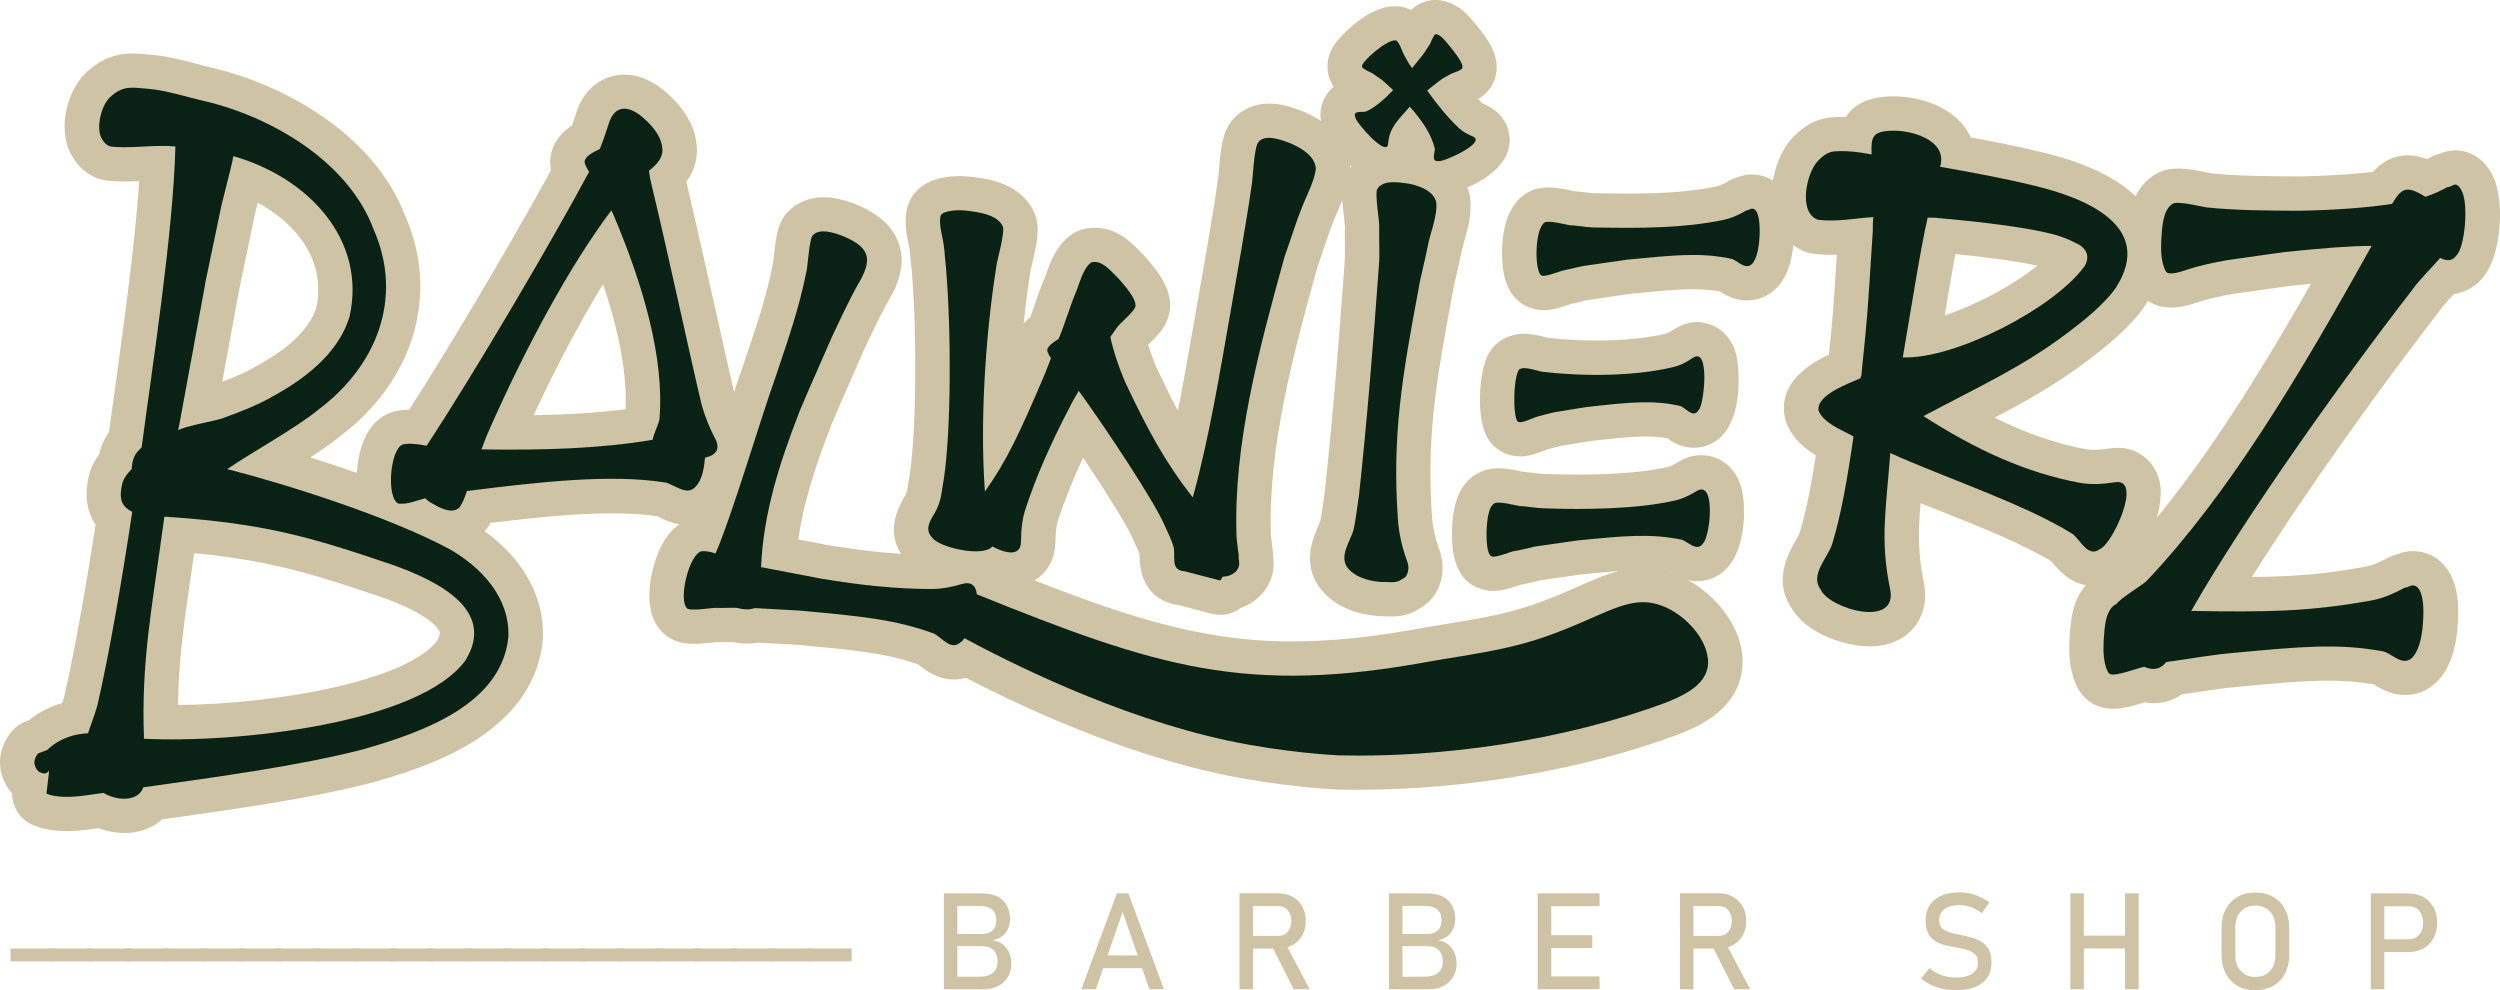 <svg width="154" height="61" viewBox="0 0 154 61" fill="none" xmlns="http://www.w3.org/2000/svg">
<path d="M7.648 51.308C7.11 51.308 6.561 51.204 6.052 51.015C5.932 51.03 5.827 51.045 5.768 51.055C5.753 51.055 5.728 51.06 5.713 51.065C5.134 51.149 4.6 51.194 4.121 51.194C3.308 51.194 2.624 51.075 2.041 50.827C1.252 50.494 0.748 49.72 0.748 48.881C0.559 48.673 0.399 48.435 0.279 48.167C-0.204 47.169 -0.055 46.028 0.689 45.095C0.923 44.802 1.227 44.579 1.577 44.445L1.791 44.361C2.27 43.968 2.834 43.651 3.478 43.418C3.597 43.378 3.712 43.338 3.827 43.308C3.887 43.13 3.937 42.976 3.956 42.907C4.54 40.366 5.254 36.46 5.887 32.316C5.418 31.641 5.144 30.654 5.493 29.22C5.508 29.15 5.528 29.081 5.553 29.016C5.678 28.664 5.862 28.321 6.102 27.994C6.217 27.488 6.416 27.031 6.71 26.639C6.82 25.805 6.95 24.902 7.08 23.954C7.638 19.93 8.307 15.086 8.576 11.156C8.232 11.171 7.923 11.181 7.648 11.181C7.229 11.181 6.885 11.161 6.596 11.126C6.067 11.062 5.059 10.764 4.391 9.533C3.527 7.995 4.086 5.414 5.533 4.268C6.301 3.613 7.165 3.295 8.172 3.295C8.472 3.295 8.741 3.32 9.001 3.345C9.1 3.355 9.205 3.365 9.315 3.374C10.213 3.434 11.231 3.702 12.129 3.94C12.458 4.025 12.772 4.109 13.037 4.168C17.347 5.171 23.03 8.168 24.986 13.354C27.071 18.153 25.49 23.453 20.95 26.872C20.431 27.299 19.797 27.736 19.119 28.177C22.526 29.254 26.158 30.614 28.588 31.914C31.816 33.711 33.572 36.415 33.442 39.358C33.442 39.398 33.442 39.443 33.432 39.482C32.819 45.388 25.884 47.363 22.925 48.206C22.905 48.206 22.89 48.216 22.87 48.221C19.093 49.194 14.474 49.844 9.993 50.474C9.395 51.01 8.576 51.318 7.648 51.318V51.308ZM11.789 35.234C11.33 38.415 11.001 40.718 10.966 43.428C17.367 43.363 25.125 41.864 26.931 39.462C27.036 39.279 27.131 39.056 27.081 38.916C27.041 38.812 26.622 37.874 23.394 36.748C18.969 35.249 16.404 34.5 11.959 34.078C11.904 34.475 11.849 34.857 11.794 35.229L11.789 35.234ZM13.69 23.518C14.758 23.111 15.347 22.818 15.661 22.629C15.686 22.614 15.706 22.605 15.731 22.59C17.791 21.478 19.054 20.262 19.483 18.972C20.101 16.069 18.28 13.791 15.876 12.486C15.771 12.908 15.666 13.329 15.636 13.498C15.636 13.528 15.626 13.558 15.621 13.592L14.723 17.895L13.69 23.518Z" fill="#CEC4A5"/>
<path d="M27.804 33.567C27.031 33.567 26.358 33.279 25.839 33.001C25.519 33.081 25.15 33.145 24.731 33.145C24.596 33.145 24.457 33.14 24.317 33.125C24.067 33.1 23.823 33.026 23.599 32.917C22.446 32.346 21.867 31.006 21.977 29.155C22.047 28.014 22.411 26.004 24.097 25.403C24.167 25.379 24.242 25.359 24.317 25.339C24.596 25.274 24.886 25.24 25.21 25.235C27.949 20.967 31.751 14.491 33.951 10.481C33.946 10.451 33.936 10.421 33.931 10.392C33.886 10.173 33.881 9.95 33.906 9.727C34.031 8.704 34.669 8.094 35.243 7.722C35.323 7.488 35.403 7.255 35.468 7.032C36.002 5.24 37.364 4.595 38.461 4.595C39.359 4.595 40.242 4.977 41.086 5.732C42.243 6.754 42.867 7.885 42.926 9.091C42.961 9.667 42.847 10.421 42.278 11.2C42.747 13.156 43.46 16.347 44.099 19.185C44.593 21.394 45.057 23.478 45.281 24.406C45.431 24.937 45.656 25.493 45.945 26.053C46.549 27.289 46.269 28.227 46.05 28.679C45.915 28.957 45.7 29.279 45.356 29.567C45.182 30.291 44.887 30.877 44.478 31.344C43.929 31.984 43.176 32.341 42.348 32.341C41.589 32.341 40.986 32.048 40.592 31.855C40.552 31.835 40.517 31.815 40.477 31.8C39.664 31.681 38.751 31.622 37.683 31.622C35.423 31.622 32.798 31.895 30.219 32.212C30.174 32.291 30.124 32.366 30.079 32.44C29.985 32.584 29.87 32.718 29.74 32.837C29.206 33.324 28.538 33.582 27.799 33.582L27.804 33.567ZM37.149 17.508C35.737 19.811 34.28 22.555 32.873 25.577C35.034 25.542 36.885 25.423 38.536 25.205C38.626 23.101 38.162 20.52 37.149 17.503V17.508Z" fill="#CEC4A5"/>
<path d="M75.155 37.87C74.976 37.87 74.796 37.845 74.617 37.8L72.576 37.269C71.863 37.175 70.186 36.684 70.201 34.197C70.201 34.178 70.201 34.153 70.201 34.133C70.151 34.009 70.042 33.741 69.802 33.24C69.787 33.21 69.777 33.185 69.767 33.155C69.448 32.406 68.106 30.262 66.719 28.188C66.085 29.552 65.571 30.838 65.187 32.024C65.117 32.227 65.022 32.624 65.013 33.403C64.993 34.996 63.84 36.143 62.283 36.143C61.894 36.143 61.51 36.068 61.161 35.964C60.837 36.039 60.487 36.078 60.103 36.078C59.225 36.078 56.825 35.776 55.768 34.446C54.835 33.379 54.825 32.063 55.748 30.545C55.857 30.351 55.872 30.302 55.962 29.696C55.992 29.503 56.022 29.285 56.067 29.031C56.446 26.327 56.491 20.664 56.162 16.62C56.112 16.223 56.092 15.98 56.077 15.771C56.057 15.508 56.047 15.389 55.937 14.888C55.758 14.054 55.743 13.404 55.877 12.829C55.887 12.794 55.892 12.764 55.902 12.729C56.102 12.034 56.606 11.479 57.314 11.171C57.354 11.151 57.394 11.136 57.439 11.121C57.938 10.943 58.492 10.848 59.085 10.848C59.43 10.848 59.789 10.878 60.178 10.938C60.897 11.032 62.907 11.305 63.71 13.091C64.09 13.945 63.91 14.878 63.566 16.307C63.536 16.436 63.511 16.541 63.496 16.605C63.321 17.682 63.176 18.799 63.057 19.925C63.176 19.791 63.316 19.662 63.466 19.538C63.561 19.29 63.656 19.007 63.75 18.729C63.925 18.223 64.109 17.697 64.299 17.25C64.304 17.235 64.314 17.22 64.319 17.206C64.364 17.106 64.404 16.987 64.449 16.863C64.688 16.178 65.052 15.136 65.975 14.466C66.18 14.317 66.404 14.208 66.649 14.139C66.908 14.064 67.173 14.03 67.442 14.03C68.804 14.03 69.692 14.938 70.221 15.483C70.221 15.483 70.446 15.707 70.471 15.737C71.508 16.883 72.406 18.134 71.967 19.533C71.753 20.243 71.239 20.744 70.735 21.23C70.735 21.23 70.73 21.235 70.725 21.24C70.87 21.697 71.049 22.193 71.239 22.64C71.708 23.632 72.132 24.5 72.556 25.294C72.905 23.553 73.215 21.776 73.504 20.119L73.734 18.813C73.973 17.468 74.766 12.953 75.006 11.176C75.011 11.126 75.021 11.082 75.031 11.032C75.041 10.958 75.056 10.769 75.076 10.546C75.19 9.206 75.29 8.347 75.699 7.687C75.719 7.657 75.734 7.633 75.754 7.603C76.288 6.829 77.171 6.382 78.179 6.382C78.937 6.382 79.651 6.62 80.244 6.854C80.269 6.863 80.289 6.873 80.309 6.883C82.564 7.856 83.113 9.26 83.173 10.268C83.178 10.382 83.173 10.501 83.163 10.615C83.098 11.231 82.879 11.93 82.484 12.814C82.08 13.702 81.826 14.471 81.552 15.285C81.427 15.662 81.297 16.044 81.152 16.446C79.716 21.642 78.099 27.518 78.289 32.952C78.344 33.508 78.378 33.741 78.393 33.83C78.418 33.974 78.428 34.123 78.423 34.272C78.423 34.292 78.443 34.406 78.443 34.441C78.523 35.24 78.264 36.009 77.715 36.609C77.371 36.986 76.937 37.269 76.448 37.443C76.073 37.726 75.624 37.875 75.165 37.875L75.155 37.87Z" fill="#CEC4A5"/>
<path d="M85.718 37.974C85.599 37.974 85.474 37.969 85.349 37.964C85.294 37.964 85.234 37.959 85.18 37.959C85.145 37.959 85.11 37.959 85.075 37.959C85.01 37.959 84.945 37.959 84.885 37.949C83.373 37.82 82.211 37.289 81.433 36.381C81.418 36.366 81.408 36.351 81.393 36.336C80.15 34.798 80.884 33.13 81.198 32.416C81.248 32.301 81.318 32.143 81.333 32.088C81.353 32.004 81.438 31.577 81.617 30.202C82.021 26.485 82.406 22.029 82.825 16.223C82.855 15.86 82.85 15.354 82.845 14.908C82.845 14.565 82.835 14.228 82.845 13.945C82.845 13.94 82.845 13.93 82.845 13.925C82.835 13.806 82.815 13.637 82.795 13.449C82.655 12.253 82.555 11.379 83.004 10.6C83.069 10.486 83.149 10.362 83.249 10.233C83.124 10.124 83.009 10.009 82.899 9.905C81.782 8.789 81.478 8.074 81.398 7.628C81.253 6.982 81.368 6.332 81.732 5.801C81.852 5.623 81.996 5.469 82.151 5.34C82.001 5.121 81.882 4.858 81.817 4.546C81.722 4.094 81.727 3.419 82.241 2.685C82.505 2.308 84.217 0.382 85.923 0.382C86.028 0.382 86.177 0.392 86.277 0.407C86.312 0.412 86.347 0.417 86.382 0.427C86.586 0.466 86.766 0.531 86.931 0.61C87.26 0.293 87.714 0.035 88.333 0C88.373 0 88.412 0 88.452 0C88.602 0 88.752 0.015 88.901 0.05C89.909 0.268 90.518 1.012 90.877 1.459C90.922 1.514 90.967 1.573 91.012 1.623C91.032 1.648 91.052 1.672 91.072 1.697C91.591 2.352 92.538 3.543 92.075 4.863C91.875 5.479 91.456 5.866 91.057 6.109C91.136 6.193 91.216 6.273 91.296 6.347C91.316 6.362 91.381 6.407 91.526 6.466C92.608 6.943 93.177 8.02 92.948 9.096C92.698 10.258 91.486 11.076 90.388 11.553C90.433 11.667 90.473 11.786 90.508 11.91C90.533 12.005 90.553 12.104 90.563 12.198C90.677 13.176 90.408 14.123 90.194 14.888C90.119 15.141 90.049 15.404 90.019 15.563C89.974 15.841 89.869 16.282 89.749 16.798C89.66 17.18 89.515 17.816 89.49 17.989C89.49 18.019 89.48 18.054 89.475 18.084C88.472 23.409 87.874 26.917 88.208 31.77C88.248 32.421 88.388 33.086 88.632 33.775C89.001 34.743 88.867 35.547 88.662 36.078C88.343 36.976 87.654 37.368 87.42 37.502C87.36 37.542 87.305 37.577 87.24 37.611C86.791 37.86 86.287 37.979 85.703 37.979L85.718 37.974Z" fill="#CEC4A5"/>
<path d="M91.999 36.401C91.775 36.401 91.555 36.371 91.346 36.311C89.39 35.815 89.43 33.517 89.445 32.644C89.445 32.629 89.445 32.609 89.445 32.594C89.475 31.84 89.56 29.87 91.106 29.116C91.456 28.937 91.855 28.843 92.299 28.843C92.788 28.843 93.317 28.952 93.82 29.061H93.856C94.04 29.081 94.26 29.106 94.549 29.14C94.749 29.165 94.948 29.19 95.068 29.195C95.801 29.22 96.495 29.235 97.158 29.235C99.423 29.235 101.304 29.081 102.591 28.793C102.626 28.788 102.656 28.778 102.691 28.773C102.766 28.758 102.986 28.704 103.365 28.465C103.819 28.183 104.303 28.039 104.802 28.039C105.849 28.039 106.752 28.679 107.162 29.716C107.611 30.852 107.536 33.294 106.708 34.575C106.219 35.354 105.43 35.8 104.547 35.8C103.789 35.8 103.21 35.463 102.876 35.254C102.322 35.16 101.778 35.115 101.165 35.115C100.147 35.115 98.919 35.234 97.373 35.388C97.188 35.413 96.375 35.532 94.928 35.741C94.853 35.756 94.749 35.78 94.634 35.81C94.235 35.904 93.935 35.974 93.681 36.019C93.656 36.029 93.626 36.038 93.596 36.048C93.012 36.247 92.523 36.396 91.999 36.396V36.401ZM93.656 28.113C93.481 28.113 93.307 28.093 93.142 28.059C92.508 27.934 91.96 27.547 91.62 26.962C90.927 25.771 91.082 22.848 91.705 21.771C92.014 21.235 92.498 20.858 93.052 20.694C93.287 20.615 93.561 20.56 93.88 20.56C94.374 20.56 94.873 20.684 95.347 20.808H95.367C96.325 20.922 97.353 20.977 98.351 20.977C99.962 20.977 101.414 20.833 102.547 20.565C102.562 20.565 102.581 20.555 102.596 20.555C102.721 20.53 102.876 20.451 103.04 20.337C103.644 19.925 104.188 19.84 104.542 19.84C105.39 19.84 106.528 20.347 106.937 21.771C107.097 22.332 107.341 24.823 106.493 26.272H106.503C106.049 27.091 105.241 27.582 104.348 27.582C103.589 27.582 103.026 27.235 102.696 26.997C102.282 26.922 101.863 26.887 101.384 26.887C100.531 26.887 99.463 27.002 98.266 27.136C98.156 27.145 97.807 27.19 96.185 27.458C96.17 27.458 96.156 27.463 96.135 27.468C96.001 27.498 95.791 27.557 95.612 27.602C95.497 27.632 95.392 27.662 95.312 27.681L95.233 27.716C94.699 27.934 94.215 28.113 93.661 28.113H93.656ZM95.073 19.101C94.808 19.101 94.559 19.061 94.32 18.982C93.736 18.798 92.873 18.267 92.613 16.754C92.608 16.719 92.029 13.245 93.955 11.95C94.354 11.677 94.833 11.543 95.377 11.543C95.866 11.543 96.4 11.652 96.904 11.761L96.944 11.771C97.128 11.786 97.348 11.811 97.632 11.846C97.827 11.871 98.021 11.895 98.136 11.9C98.855 11.915 99.558 11.925 100.232 11.925C102.567 11.925 104.203 11.796 105.705 11.489C105.859 11.459 106.109 11.374 106.488 11.151C106.653 11.052 106.832 10.977 107.022 10.928C107.167 10.868 107.331 10.814 107.476 10.789C107.625 10.759 107.775 10.749 107.925 10.749C108.573 10.749 109.182 11.007 109.641 11.469C110.26 12.099 110.539 13.022 110.514 14.382C110.474 15.692 110.24 16.625 109.771 17.329C109.347 17.96 108.723 18.367 108.01 18.476C107.875 18.496 107.74 18.506 107.606 18.506C106.837 18.506 106.258 18.163 105.944 17.955C105.41 17.86 104.886 17.816 104.283 17.816C103.34 17.816 102.247 17.92 100.735 18.069L100.471 18.094C100.286 18.119 99.448 18.243 97.957 18.461C97.927 18.461 97.892 18.471 97.862 18.471C97.767 18.486 97.522 18.55 97.303 18.6C97.108 18.645 96.929 18.684 96.799 18.714C96.759 18.724 96.719 18.744 96.669 18.759C96.086 18.957 95.597 19.106 95.073 19.106V19.101Z" fill="#CEC4A5"/>
<path d="M115.155 39.815C113.698 39.815 111.248 39.051 110.34 37.423C109.203 35.736 110.201 34.014 110.63 33.259C110.7 33.135 110.809 32.952 110.844 32.867C111.214 31.642 111.523 30.188 111.857 28.044C111.174 27.632 110.46 27.046 110.076 26.138C110.021 26.009 109.981 25.875 109.951 25.736C109.522 23.642 111.338 22.471 112.66 21.845C112.915 19.374 112.945 18.893 113.104 16.352L113.144 15.692C113.02 15.692 112.9 15.697 112.77 15.697C112.401 15.697 112.057 15.677 111.712 15.632C111.573 15.612 111.433 15.583 111.298 15.538C110.261 15.186 109.507 14.327 109.233 13.186C108.864 11.642 109.412 9.508 110.465 8.436C111.144 7.722 111.922 7.31 112.76 7.231C112.975 7.211 113.194 7.201 113.429 7.201C113.519 7.201 113.613 7.201 113.703 7.201C114.192 6.456 115 6.044 116.133 5.955C116.258 5.94 116.437 5.935 116.627 5.935C118.074 5.935 119.984 6.432 121.022 7.821C121.177 8.025 121.302 8.243 121.401 8.466C122.843 8.729 124.31 9.017 125.782 9.379C129.604 10.287 131.973 11.811 132.822 13.9C133.261 14.977 133.49 16.719 132.103 18.878C132.083 18.907 132.063 18.937 132.043 18.967C131.13 20.238 129.708 21.379 128.571 22.232C126.65 23.677 124.904 24.659 122.868 25.726C124.819 26.699 126.67 27.334 128.536 27.681C128.646 27.701 128.82 27.711 129.005 27.711C129.264 27.711 129.549 27.686 129.858 27.637C130.053 27.602 130.252 27.582 130.437 27.582C131.774 27.582 132.827 28.475 133.061 29.81C133.35 31.463 132.113 34.505 130.571 35.547C130.088 35.899 129.529 36.088 128.955 36.088C127.618 36.088 126.815 35.12 126.43 34.659C126.406 34.629 126.381 34.599 126.356 34.569C124.55 33.483 121.84 32.401 119.441 31.448C119.057 31.294 118.677 31.145 118.308 30.996C118.168 32.684 118.134 34.004 118.483 35.755C118.822 37.209 118.293 38.162 117.944 38.604C117.325 39.388 116.332 39.82 115.155 39.82V39.815ZM120.448 15.652C120.239 16.784 119.999 18.188 119.795 19.429C121.741 18.783 124.016 17.573 125.492 16.367C124.345 16.114 122.654 15.87 120.448 15.652Z" fill="#CEC4A5"/>
<path d="M130.171 43.666C129.932 43.666 129.697 43.636 129.483 43.577C129.019 43.458 128.35 43.13 127.916 42.252C127.896 42.212 127.876 42.172 127.861 42.127C127.452 41.155 127.437 40.172 127.482 39.339C127.482 39.319 127.497 39.115 127.497 39.115C127.567 38.138 127.682 36.525 129.014 35.562C129.348 35.239 129.782 34.937 130.351 34.55C130.52 34.435 130.675 34.331 130.785 34.247C134.776 30.009 138.388 24.431 142.355 17.483C141.921 17.523 141.462 17.573 140.973 17.622C140.973 17.622 140.968 17.622 140.963 17.622C140.763 17.647 139.621 17.806 137.555 18.104C136.712 18.258 136.093 18.377 135.29 18.649C134.721 18.848 134.212 18.947 133.748 18.947C133.584 18.947 133.424 18.937 133.269 18.913C132.83 18.848 131.992 18.575 131.473 17.538C131.453 17.498 131.433 17.459 131.418 17.419C131.009 16.446 130.994 15.463 131.034 14.63C131.034 14.61 131.049 14.431 131.049 14.431C131.119 13.434 131.239 11.761 132.646 10.809C133.075 10.521 133.569 10.382 134.163 10.382C134.756 10.382 135.43 10.516 136.078 10.65C136.133 10.66 136.183 10.675 136.223 10.68C137.899 10.853 139.87 10.858 141.616 10.868H141.686C143.372 10.833 144.874 10.739 146.176 10.59C146.64 10.069 147.329 9.568 148.342 9.568C148.766 9.568 149.16 9.662 149.524 9.801C149.584 9.771 149.634 9.742 149.674 9.717C149.863 9.603 150.068 9.523 150.282 9.474C150.597 9.33 150.931 9.26 151.26 9.26C151.714 9.26 152.847 9.414 153.55 10.814C154.289 12.263 154.119 15.578 153.031 16.992C152.567 17.622 151.899 18.014 151.161 18.113C150.901 18.396 150.562 18.769 150.452 18.913C150.417 18.967 150.382 19.017 150.342 19.066C146.825 23.597 142.075 30.192 138.718 35.547C141.417 35.517 143.318 35.344 145.687 34.912C145.982 34.862 146.426 34.733 147.089 34.361C147.279 34.257 147.484 34.178 147.698 34.133C147.843 34.073 148.002 34.019 148.152 33.994C148.317 33.964 148.481 33.949 148.646 33.949C149.344 33.949 150.003 34.232 150.492 34.743C151.18 35.468 151.49 36.599 151.415 38.113C151.37 39.631 151.046 40.803 150.422 41.646C149.948 42.281 149.295 42.678 148.571 42.783C148.431 42.802 148.292 42.812 148.152 42.812C147.289 42.812 146.65 42.42 146.266 42.187C146.246 42.177 146.231 42.167 146.211 42.152C145.298 41.998 144.43 41.929 143.427 41.929C141.901 41.929 140.085 42.098 137.785 42.316C136.976 42.381 135.934 42.544 135.011 42.683C134.796 42.718 134.592 42.748 134.397 42.778C133.888 43.13 133.294 43.314 132.661 43.314C132.476 43.314 132.292 43.299 132.107 43.264C131.374 43.492 130.76 43.661 130.186 43.661L130.171 43.666Z" fill="#CEC4A5"/>
<path d="M83.697 48.654C83.258 48.654 82.824 48.649 82.395 48.639C81.996 48.619 78.793 48.45 75.216 47.691C69.109 46.391 63.087 43.617 59.49 41.751C59.251 41.82 59.001 41.855 58.752 41.855C57.729 41.855 57.005 41.279 56.621 40.971C56.601 40.956 56.586 40.942 56.571 40.932C54.546 40.222 52.68 40.048 49.108 39.721L46.698 39.587C46.478 39.627 46.254 39.646 46.024 39.646C45.74 39.646 45.441 39.617 45.131 39.552C45.056 39.552 44.982 39.552 44.902 39.552C44.712 39.552 44.508 39.557 44.353 39.557C44.268 39.557 44.193 39.557 44.118 39.557C44.063 39.562 43.999 39.572 43.924 39.577C43.58 39.617 43.151 39.661 42.746 39.661C42.382 39.661 41.838 39.627 41.315 39.339C41.215 39.284 41.12 39.22 41.025 39.145C39.638 38.048 39.958 35.994 40.267 34.867C40.831 32.848 41.823 32.138 42.652 31.925C43.185 30.461 43.849 28.396 44.453 26.52C44.952 24.962 45.426 23.488 45.775 22.516L45.914 22.104C46.663 19.89 47.202 18.292 47.601 16.297C47.601 16.278 47.611 16.258 47.616 16.233C47.631 16.139 47.641 16.005 47.661 15.851C47.8 14.566 47.9 13.623 48.629 12.953C49.167 12.432 49.911 12.149 50.729 12.149C51.328 12.149 51.961 12.288 52.725 12.59C53.269 12.814 54.855 13.464 55.379 15.027C55.893 16.565 55.08 17.955 54.571 18.803C54.172 19.538 53.693 20.56 53.303 21.379L53.189 21.627C51.642 25.151 51.318 25.91 51.263 26.044C50.26 28.615 49.507 30.892 49.177 33.23C50.23 33.433 50.814 33.542 50.934 33.567C53.303 33.969 55.464 34.173 57.355 34.178C57.754 34.178 58.198 34.098 58.697 33.944C58.732 33.934 58.772 33.925 58.806 33.915C59.066 33.85 59.325 33.815 59.575 33.815C60.508 33.815 61.301 34.257 61.79 34.982C68.84 37.81 73.694 39.512 79.581 39.512C82.011 39.512 84.72 39.23 87.863 38.639C87.878 38.639 87.898 38.634 87.913 38.629C91.201 38.093 92.703 37.85 94.444 37.245C95.541 36.862 96.435 36.47 97.223 36.123C98.62 35.508 99.822 34.982 101.209 34.982C101.818 34.982 102.402 35.081 103 35.289C105.495 36.163 107.805 38.887 107.266 41.557C106.792 43.899 104.402 44.842 103.384 45.244C97.547 47.413 90.388 48.649 83.707 48.649L83.697 48.654Z" fill="#CEC4A5"/>
<path d="M27.578 33.761C29.614 34.892 31.425 36.793 31.315 39.254C30.891 43.338 26.192 45.07 22.335 46.167C18.443 47.17 13.649 47.82 8.829 48.499C8.515 49.398 7.203 49.348 6.375 48.842C6.19 48.872 5.581 48.951 5.397 48.981C4.254 49.15 3.411 49.115 2.862 48.887L3.027 47.482C2.887 47.636 2.742 47.681 2.593 47.621C2.403 47.577 2.274 47.462 2.199 47.279C2.054 47.006 2.104 46.718 2.343 46.415L2.917 46.192C3.251 45.859 3.68 45.596 4.209 45.398C4.603 45.264 5.008 45.184 5.422 45.17C5.501 44.926 5.951 43.681 6.01 43.408C6.739 40.242 7.542 35.567 8.146 31.527C7.402 31.17 7.328 30.619 7.547 29.716C7.642 29.448 7.831 29.17 8.116 28.892C8.131 28.416 8.246 28.019 8.59 27.696L8.705 27.572H8.724C9.388 22.515 10.665 14.406 10.805 9.027C10.785 9.027 10.685 9.012 10.665 9.012C10.276 8.972 9.642 8.982 8.769 9.032C7.896 9.082 7.263 9.082 6.873 9.032C6.634 9.002 6.429 8.834 6.26 8.526C5.891 7.871 6.24 6.367 6.883 5.896C7.637 5.231 8.246 5.404 9.154 5.474C10.176 5.543 11.638 6.015 12.576 6.223C16.662 7.171 21.457 9.925 23.018 14.139C24.869 18.347 23.203 22.54 19.636 25.215C18.239 26.371 15.57 27.82 13.998 28.897C17.775 29.86 23.991 31.85 27.583 33.771L27.578 33.761ZM28.706 40.619C30.482 37.661 27.229 35.86 24.091 34.763C19.042 33.051 16.253 32.232 10.126 31.825C9.353 37.552 8.69 40.703 8.869 45.507C14.522 45.79 25.912 44.584 28.711 40.624L28.706 40.619ZM12.641 17.488L11.034 26.218C11.014 26.292 10.98 26.421 10.985 26.5C11.389 26.252 13.215 25.925 13.624 25.796C15.021 25.299 16.058 24.853 16.737 24.451C19.351 23.041 20.953 21.399 21.527 19.523C22.599 14.803 19.027 10.943 14.372 9.618C14.267 10.322 13.649 12.486 13.534 13.166L12.631 17.493L12.641 17.488Z" fill="#0A2215"/>
<path d="M44.058 27.012C44.367 27.637 44.153 28.034 43.425 28.193C43.365 29.032 43.185 29.622 42.876 29.95C42.342 30.605 41.574 29.865 41 29.726C37.677 29.19 33.312 29.672 28.761 30.247C28.642 30.64 28.492 30.977 28.302 31.265C27.808 31.716 27.03 31.25 26.461 30.922C26.392 30.883 26.247 30.744 26.192 30.694C25.673 30.818 25.139 31.086 24.541 31.022C23.777 30.645 24.037 27.657 24.81 27.379C25.139 27.3 25.628 27.325 26.277 27.459C29.365 22.764 34.105 14.66 36.29 10.581C36.135 10.348 36.035 10.144 36.006 9.975C36.05 9.598 36.529 9.39 36.953 9.176C37.158 8.65 37.338 8.139 37.492 7.638C37.852 6.437 38.73 6.452 39.663 7.291C40.396 7.941 40.78 8.576 40.805 9.201C40.835 9.638 40.561 10.075 39.977 10.511C40.017 10.854 40.062 11.107 40.107 11.266C40.915 14.546 42.696 22.774 43.22 24.928C43.41 25.612 43.684 26.307 44.048 27.007L44.058 27.012ZM40.621 25.856C40.945 22.074 39.618 17.578 37.832 13.335C37.802 13.246 37.742 13.122 37.657 12.963C35.123 16.332 32.453 21.265 30.188 26.362C30.054 26.645 29.879 27.086 29.659 27.682C33.561 27.746 37.083 27.622 40.206 27.091C40.216 26.853 40.586 26.084 40.616 25.856H40.621Z" fill="#0A2215"/>
<path d="M79.47 8.819C80.283 9.166 81.012 9.662 81.057 10.392C81.017 10.774 80.847 11.29 80.553 11.945C79.909 13.374 79.615 14.466 79.131 15.806C77.534 21.578 75.963 27.424 76.172 33.071V33.091C76.222 33.592 76.267 33.954 76.302 34.178C76.292 34.292 76.302 34.446 76.332 34.639C76.382 35.145 75.883 35.523 75.324 35.523C75.289 35.557 75.204 35.726 75.165 35.761L73.009 35.2C73.009 35.2 72.979 35.2 72.954 35.19C72.934 35.185 72.915 35.18 72.9 35.18C72.081 35.111 72.43 34.193 72.286 33.672C72.221 33.423 72.031 32.977 71.722 32.327C71.103 30.878 68.155 26.441 66.568 24.238C66.533 24.208 66.478 24.119 66.454 24.074C66.339 24.277 66.014 24.808 65.925 25.022C64.712 27.329 63.789 29.443 63.166 31.374C62.991 31.885 62.896 32.555 62.891 33.379C62.876 34.381 61.784 34.019 61.13 33.662C60.546 34.356 57.802 33.716 57.408 33.101C56.949 32.619 57.283 32.088 57.578 31.602C57.997 30.858 57.972 30.456 58.162 29.349C58.566 26.535 58.626 20.679 58.266 16.392C58.137 15.394 58.236 15.464 58.007 14.427C57.902 13.935 57.877 13.558 57.937 13.305C57.962 13.221 58.037 13.151 58.162 13.097C58.636 12.923 59.199 12.918 59.848 13.017C60.681 13.131 61.494 13.34 61.769 13.945C61.923 14.293 61.44 15.97 61.4 16.253C60.686 20.684 60.362 26.044 60.671 30.277C62.048 28.337 62.816 26.654 64.343 23.086L64.742 22.059C64.638 21.925 64.563 21.771 64.513 21.607C64.478 21.429 64.707 21.186 65.201 20.888C65.546 20.114 65.91 18.863 66.244 18.074C66.489 17.533 66.683 16.555 67.222 16.163C67.861 15.985 68.399 16.665 68.888 17.146C69.686 18.024 70.031 18.61 69.931 18.908C69.841 19.235 68.908 19.965 68.758 20.238L68.399 20.759C68.564 21.583 68.953 22.704 69.292 23.498C70.689 26.461 71.747 28.436 73.473 30.639C74.471 27.081 75.175 22.769 75.808 19.176C76.118 17.414 76.861 13.181 77.095 11.454C77.18 11.052 77.235 9.206 77.49 8.789C77.869 8.238 78.832 8.571 79.455 8.814L79.47 8.819Z" fill="#0A2215"/>
<path d="M86.68 11.295C87.484 11.429 88.302 11.781 88.472 12.442C88.571 13.285 88.082 14.402 87.943 15.196C87.858 15.692 87.474 17.201 87.404 17.692C86.356 23.24 85.757 26.863 86.107 31.915C86.157 32.754 86.336 33.617 86.656 34.505C86.765 34.778 86.805 35.066 86.68 35.354C86.611 35.592 86.431 35.622 86.226 35.761C85.907 35.939 85.473 35.83 85.064 35.85C84.126 35.771 83.453 35.493 83.043 35.016C82.435 34.267 83.198 33.349 83.383 32.609C83.462 32.272 83.572 31.562 83.717 30.481C84.206 25.98 84.605 21.012 84.939 16.382C85.004 15.687 84.939 14.695 84.959 14.005C84.999 13.722 84.67 11.925 84.839 11.652C85.129 11.112 86.017 11.196 86.671 11.3L86.68 11.295ZM90.722 8.402C91.63 8.804 88.786 10.035 88.621 9.921C88.127 9.985 88.397 9.399 88.387 9.171C88.177 8.263 87.594 7.414 86.84 6.571C86.142 7.385 85.573 7.846 85.508 8.873C85.423 9.722 83.492 7.514 83.492 7.236C83.308 6.754 83.921 6.953 84.156 6.864C84.69 6.635 85.333 6.07 85.817 5.549L85.219 4.998C85.119 4.893 84.675 4.63 84.58 4.536C84.495 4.477 83.921 4.263 83.901 4.104C83.807 3.846 85.433 2.407 85.982 2.487C86.171 2.526 86.391 3.196 86.446 3.3C86.526 3.425 86.78 3.936 86.88 4.055L86.985 4.194C87.115 4.04 87.514 3.534 87.643 3.38C87.743 3.261 87.963 2.884 88.062 2.76C88.122 2.68 88.302 2.109 88.466 2.1C88.821 2.174 89.14 2.665 89.424 2.993C89.933 3.633 90.148 4.03 90.078 4.184C90.043 4.353 89.43 4.501 89.345 4.571C89.23 4.635 88.806 4.859 88.696 4.958C88.447 5.152 88.182 5.355 87.913 5.578C88.566 6.496 89.215 7.271 89.868 7.891C90.078 8.084 90.357 8.253 90.712 8.402H90.722Z" fill="#0A2215"/>
<path d="M104.496 30.258C105.723 29.493 105.349 33.056 104.915 33.458C104.551 34.034 103.997 33.379 103.593 33.245C101.662 32.853 100.095 33.002 97.147 33.295C97.112 33.295 96.249 33.419 94.557 33.667C94.298 33.716 93.505 33.93 93.24 33.955C93.056 33.984 92.133 34.371 91.908 34.277C91.669 34.227 91.554 33.697 91.574 32.684C91.614 31.682 91.783 31.121 92.078 31.002C92.297 30.848 93.41 31.146 93.594 31.171C93.864 31.171 94.747 31.305 95.021 31.309C97.591 31.404 100.794 31.364 103.069 30.853C103.508 30.774 103.987 30.575 104.501 30.258H104.496ZM104.276 22.049C105.379 21.295 104.95 25.062 104.64 25.25C104.331 25.806 103.857 25.146 103.518 25.012C101.911 24.645 100.524 24.759 98.02 25.042C97.78 25.062 97.047 25.176 95.825 25.384C95.62 25.404 94.907 25.617 94.702 25.662C94.547 25.692 93.764 26.089 93.564 25.995C93.126 26.029 93.22 22.67 93.679 22.719C93.874 22.566 94.822 22.868 94.981 22.898C97.536 23.201 100.689 23.181 103.034 22.62C103.448 22.531 103.862 22.342 104.266 22.049H104.276ZM107.584 12.958C107.644 12.958 107.739 12.923 107.868 12.859C108.347 12.769 108.407 13.747 108.397 14.338C108.372 15.196 108.243 15.801 108.008 16.159C107.918 16.293 107.809 16.367 107.684 16.387C107.325 16.451 106.98 16.03 106.671 15.945C104.75 15.538 103.184 15.712 100.24 15.995C100.215 15.995 99.352 16.119 97.651 16.367C97.391 16.392 96.573 16.61 96.314 16.655C96.129 16.685 95.206 17.072 94.981 16.978C94.522 16.863 94.502 14.124 95.151 13.702C95.371 13.548 96.503 13.846 96.683 13.871C96.952 13.871 97.82 14.005 98.09 14.01C101.153 14.069 103.677 14.055 106.137 13.553C106.586 13.464 107.07 13.266 107.584 12.958Z" fill="#0A2215"/>
<path d="M130.231 29.716C132.062 29.344 130.126 33.547 129.348 33.825C128.63 34.386 128.136 33.239 127.672 32.892C124.658 31.011 119.544 29.334 116.441 27.905C116.187 31.339 115.807 33.195 116.411 36.192C117.04 38.773 112.669 37.507 112.155 36.321C111.467 35.433 112.589 34.346 112.859 33.522C113.403 31.736 113.787 29.592 114.176 26.883C114.141 26.883 114.081 26.843 114.056 26.818C113.438 26.485 112.345 26.059 112.031 25.319C111.826 24.322 113.956 23.602 114.59 23.304L114.655 23.16C115.094 18.903 115.024 19.444 115.363 14.238C115.353 14.079 115.373 13.533 115.398 13.374C114.286 13.434 113.168 13.687 111.991 13.538C110.753 13.116 111.262 10.65 111.991 9.905C112.325 9.553 112.649 9.36 112.964 9.33C113.587 9.275 114.361 9.33 115.289 9.513C115.274 8.585 115.249 8.144 116.306 8.064C117.619 7.935 120.023 8.605 119.509 10.273C121.43 10.615 123.376 10.967 125.292 11.434C128.365 12.168 132.805 13.89 130.326 17.746C129.577 18.793 128.29 19.811 127.307 20.545C124.563 22.605 122.154 23.686 118.487 25.632C121.715 27.711 124.813 29.131 128.161 29.751C128.774 29.85 129.468 29.835 130.241 29.711L130.231 29.716ZM117.204 22.014C120.422 22.148 126.574 18.962 128.415 16.387C128.794 15.727 128.48 15.225 127.816 14.943C127.367 14.714 126.878 14.531 126.345 14.397C124.893 14.039 122.563 13.712 119.355 13.429C119.25 13.404 118.851 13.404 118.746 13.409C118.352 14.992 117.539 20.138 117.244 21.826C117.254 21.87 117.204 21.974 117.204 22.014Z" fill="#0A2215"/>
<path d="M150.751 11.529C150.846 11.529 150.976 11.479 151.145 11.395C151.315 11.31 151.48 11.434 151.644 11.762C152.078 12.581 151.834 15.211 151.325 15.727C151.085 16.064 150.751 16.119 150.317 15.886C150.048 16.218 148.895 17.389 148.651 17.782C144.136 23.603 138.149 32.064 134.981 37.632C139.685 37.716 142.305 37.672 146.051 36.992C146.675 36.887 147.364 36.624 148.117 36.203C148.212 36.203 148.351 36.153 148.536 36.069C149.21 35.94 149.319 37.21 149.274 38.009C149.239 39.121 149.045 39.915 148.691 40.401C148.556 40.58 148.401 40.679 148.232 40.699C147.733 40.783 147.244 40.222 146.795 40.123C144.036 39.617 141.781 39.825 137.56 40.222C136.447 40.312 134.946 40.565 133.858 40.724C133.763 40.724 133.623 40.748 133.434 40.788C133.09 41.225 132.641 41.319 132.082 41.076C132.067 41.076 132.047 41.081 132.022 41.091C131.997 41.101 131.977 41.106 131.962 41.106C131.698 41.155 130.351 41.657 130.026 41.537C129.946 41.523 129.872 41.448 129.807 41.314C129.582 40.788 129.552 40.188 129.587 39.448C129.647 38.649 129.672 37.647 130.296 37.24H130.346C130.56 36.873 131.977 36.049 132.241 35.776C137.221 30.511 141.491 23.424 146.091 15.146C144.899 15.146 143.113 15.275 140.733 15.528C140.683 15.528 139.506 15.697 137.196 16.025C136.288 16.193 135.549 16.332 134.581 16.66C134.147 16.809 133.813 16.868 133.574 16.829C133.494 16.819 133.419 16.739 133.354 16.605C133.135 16.079 133.1 15.479 133.135 14.739C133.194 13.955 133.224 12.958 133.823 12.556C134.127 12.352 135.654 12.739 135.904 12.774C137.735 12.968 139.835 12.973 141.686 12.983C143.866 12.938 145.757 12.799 147.349 12.561C147.917 11.638 148.187 11.355 149.404 12.124C149.963 11.931 150.407 11.732 150.746 11.529H150.751Z" fill="#0A2215"/>
<path d="M102.286 37.284C100.285 36.585 98.838 37.954 95.136 39.24C93.221 39.905 91.564 40.173 88.251 40.714C76.746 42.862 71.273 41.086 60.172 36.609C60.123 36.128 59.883 35.82 59.314 35.959C58.596 36.178 57.937 36.287 57.343 36.282C55.333 36.282 53.073 36.064 50.568 35.642C50.528 35.637 49.321 35.404 46.941 34.947L46.881 34.937C47.026 31.652 47.969 28.635 49.281 25.27C49.386 25.002 50.039 23.498 51.247 20.754C51.666 19.866 52.24 18.63 52.719 17.752C53.632 16.233 53.891 15.35 51.935 14.546C51.332 14.308 50.483 14.055 50.079 14.486C49.845 14.675 49.755 16.476 49.68 16.704C49.226 18.972 48.608 20.739 47.774 23.22C46.881 25.712 45.095 31.741 44.122 33.979C44.122 34.004 44.067 34.069 44.067 34.093C43.773 33.984 43.494 33.94 43.239 33.955C42.461 34.059 41.737 37.011 42.346 37.493C42.626 37.647 43.863 37.438 44.117 37.443C44.277 37.463 45.235 37.428 45.375 37.443C45.829 37.562 46.198 37.567 46.487 37.458L49.261 37.612C53.083 37.964 55.148 38.158 57.523 39.026C58.012 39.26 58.581 40.113 59.17 39.562C59.239 39.528 59.324 39.443 59.409 39.314C61.924 40.669 68.719 44.148 75.664 45.627C79.166 46.371 82.314 46.525 82.454 46.53C88.795 46.688 96.294 45.632 102.595 43.289C103.588 42.897 104.95 42.292 105.184 41.145C105.469 39.746 103.992 37.88 102.296 37.284H102.286Z" fill="#0A2215"/>
<path d="M0.648 58.429H3.392V59.218H0.648V58.429Z" fill="#CEC4A5"/>
<path d="M2.983 58.429H5.727V59.218H2.983V58.429Z" fill="#CEC4A5"/>
<path d="M5.324 58.429H8.068V59.218H5.324V58.429Z" fill="#CEC4A5"/>
<path d="M7.659 58.429H10.402V59.218H7.659V58.429Z" fill="#CEC4A5"/>
<path d="M9.993 58.429H12.737V59.218H9.993V58.429Z" fill="#CEC4A5"/>
<path d="M12.334 58.429H15.078V59.218H12.334V58.429Z" fill="#CEC4A5"/>
<path d="M14.668 58.429H17.413V59.218H14.668V58.429Z" fill="#CEC4A5"/>
<path d="M17.003 58.429H19.747V59.218H17.003V58.429Z" fill="#CEC4A5"/>
<path d="M19.342 58.429H22.086V59.218H19.342V58.429Z" fill="#CEC4A5"/>
<path d="M21.677 58.429H24.421V59.218H21.677V58.429Z" fill="#CEC4A5"/>
<path d="M24.012 58.429H26.756V59.218H24.012V58.429Z" fill="#CEC4A5"/>
<path d="M26.353 58.429H29.097V59.218H26.353V58.429Z" fill="#CEC4A5"/>
<path d="M28.687 58.429H31.431V59.218H28.687V58.429Z" fill="#CEC4A5"/>
<path d="M31.022 58.429H33.766V59.218H31.022V58.429Z" fill="#CEC4A5"/>
<path d="M33.363 58.429H36.107V59.218H33.363V58.429Z" fill="#CEC4A5"/>
<path d="M35.697 58.429H38.441V59.218H35.697V58.429Z" fill="#CEC4A5"/>
<path d="M38.032 58.429H40.776V59.218H38.032V58.429Z" fill="#CEC4A5"/>
<path d="M40.373 58.429H43.117V59.218H40.373V58.429Z" fill="#CEC4A5"/>
<path d="M42.707 58.429H45.451V59.218H42.707V58.429Z" fill="#CEC4A5"/>
<path d="M45.042 58.429H47.786V59.218H45.042V58.429Z" fill="#CEC4A5"/>
<path d="M47.383 58.429H50.127V59.218H47.383V58.429Z" fill="#CEC4A5"/>
<path d="M49.717 58.429H52.462V59.218H49.717V58.429Z" fill="#CEC4A5"/>
<path d="M58.142 60.935V55.03H58.971V60.935H58.142ZM58.631 60.935V60.166H60.238C60.677 60.166 60.991 60.082 61.176 59.913C61.361 59.745 61.45 59.526 61.45 59.253V59.243C61.45 58.95 61.37 58.717 61.216 58.544C61.061 58.37 60.802 58.281 60.443 58.281H58.631V57.536H60.443C60.752 57.536 60.981 57.462 61.136 57.318C61.291 57.174 61.37 56.961 61.37 56.683C61.37 56.39 61.286 56.166 61.111 56.023C60.936 55.879 60.677 55.804 60.328 55.804H58.631V55.035H60.482C61.066 55.035 61.505 55.179 61.789 55.472C62.074 55.76 62.219 56.152 62.219 56.638C62.219 56.931 62.134 57.204 61.959 57.447C61.785 57.69 61.51 57.849 61.141 57.918C61.51 57.973 61.794 58.132 61.994 58.4C62.194 58.668 62.298 58.975 62.298 59.323V59.333C62.298 59.814 62.144 60.201 61.83 60.499C61.515 60.792 61.091 60.941 60.557 60.941H58.641L58.631 60.935Z" fill="#CEC4A5"/>
<path d="M66.61 60.935L68.801 55.03H69.509L71.699 60.935H70.801L69.155 56.171L67.508 60.935H66.61ZM67.618 59.64V58.851H70.741V59.64H67.618Z" fill="#CEC4A5"/>
<path d="M76.353 60.936V55.025H77.186V60.936H76.353ZM76.717 58.44V57.65H78.743C78.987 57.65 79.181 57.566 79.326 57.397C79.471 57.229 79.546 57.005 79.546 56.732C79.546 56.459 79.471 56.236 79.326 56.067C79.181 55.899 78.987 55.814 78.743 55.814H76.717V55.025H78.708C79.052 55.025 79.356 55.095 79.616 55.239C79.875 55.383 80.075 55.581 80.219 55.834C80.364 56.087 80.434 56.39 80.434 56.732C80.434 57.075 80.364 57.373 80.219 57.626C80.075 57.879 79.875 58.082 79.616 58.221C79.356 58.365 79.057 58.434 78.713 58.434H76.722L76.717 58.44ZM79.69 60.936L78.333 58.256L79.162 58.067L80.678 60.936H79.69Z" fill="#CEC4A5"/>
<path d="M85.564 60.935V55.03H86.392V60.935H85.564ZM86.057 60.935V60.166H87.664C88.103 60.166 88.417 60.082 88.602 59.913C88.787 59.745 88.876 59.526 88.876 59.253V59.243C88.876 58.95 88.796 58.717 88.642 58.544C88.487 58.37 88.228 58.281 87.868 58.281H86.057V57.536H87.868C88.178 57.536 88.407 57.462 88.562 57.318C88.717 57.174 88.796 56.961 88.796 56.683C88.796 56.39 88.707 56.166 88.537 56.023C88.362 55.879 88.103 55.804 87.754 55.804H86.057V55.035H87.908C88.492 55.035 88.931 55.179 89.216 55.472C89.5 55.76 89.645 56.152 89.645 56.638C89.645 56.931 89.555 57.204 89.385 57.447C89.211 57.69 88.936 57.849 88.567 57.918C88.936 57.973 89.221 58.132 89.42 58.4C89.62 58.668 89.725 58.975 89.725 59.323V59.333C89.725 59.814 89.57 60.201 89.255 60.499C88.941 60.792 88.517 60.941 87.983 60.941H86.067L86.057 60.935Z" fill="#CEC4A5"/>
<path d="M94.723 60.935V55.03H95.556V60.935H94.723ZM95.127 55.819V55.03H98.534V55.819H95.127ZM95.127 58.4V57.611H98.085V58.4H95.127ZM95.127 60.935V60.147H98.534V60.935H95.127Z" fill="#CEC4A5"/>
<path d="M103.485 60.936V55.025H104.318V60.936H103.485ZM103.849 58.44V57.65H105.875C106.12 57.65 106.314 57.566 106.459 57.397C106.603 57.229 106.678 57.005 106.678 56.732C106.678 56.459 106.603 56.236 106.459 56.067C106.314 55.899 106.12 55.814 105.875 55.814H103.849V55.025H105.84C106.184 55.025 106.489 55.095 106.748 55.239C107.008 55.383 107.207 55.581 107.352 55.834C107.496 56.087 107.566 56.39 107.566 56.732C107.566 57.075 107.496 57.373 107.352 57.626C107.207 57.879 107.008 58.082 106.748 58.221C106.489 58.365 106.189 58.434 105.845 58.434H103.854L103.849 58.44ZM106.823 60.936L105.466 58.256L106.294 58.067L107.811 60.936H106.823Z" fill="#CEC4A5"/>
<path d="M120.488 61C120.199 61 119.93 60.975 119.675 60.921C119.421 60.866 119.181 60.787 118.962 60.677C118.737 60.568 118.533 60.434 118.338 60.27L118.857 59.635C119.081 59.829 119.331 59.978 119.605 60.072C119.88 60.166 120.174 60.216 120.493 60.216C120.922 60.216 121.257 60.136 121.491 59.978C121.726 59.819 121.845 59.596 121.845 59.308C121.845 59.08 121.785 58.906 121.666 58.787C121.546 58.668 121.386 58.578 121.192 58.519C120.997 58.459 120.783 58.414 120.553 58.375C120.329 58.335 120.104 58.29 119.88 58.241C119.65 58.191 119.441 58.107 119.251 57.998C119.061 57.888 118.907 57.73 118.792 57.526C118.677 57.323 118.617 57.045 118.617 56.702C118.617 56.147 118.802 55.725 119.171 55.422C119.54 55.119 120.059 54.97 120.728 54.97C121.047 54.97 121.356 55.02 121.661 55.124C121.965 55.228 122.264 55.382 122.554 55.591L122.08 56.251C121.855 56.082 121.631 55.958 121.401 55.879C121.177 55.799 120.952 55.755 120.728 55.755C120.324 55.755 120.009 55.834 119.785 55.998C119.56 56.161 119.451 56.385 119.451 56.682C119.451 56.911 119.515 57.08 119.645 57.194C119.775 57.308 119.944 57.397 120.159 57.452C120.369 57.506 120.598 57.561 120.838 57.606C121.057 57.65 121.272 57.7 121.491 57.764C121.711 57.824 121.905 57.913 122.085 58.027C122.264 58.142 122.404 58.3 122.514 58.499C122.619 58.697 122.674 58.96 122.674 59.283V59.293C122.674 59.839 122.484 60.261 122.105 60.553C121.726 60.851 121.187 61 120.498 61H120.488Z" fill="#CEC4A5"/>
<path d="M127.533 60.935V55.03H128.366V60.935H127.533ZM128.052 58.424V57.635H131.344V58.424H128.052ZM130.905 60.935V55.03H131.739V60.935H130.905Z" fill="#CEC4A5"/>
<path d="M138.931 61C138.512 61 138.148 60.91 137.834 60.732C137.52 60.553 137.275 60.295 137.105 59.973C136.931 59.645 136.846 59.263 136.846 58.826V57.154C136.846 56.717 136.931 56.335 137.105 56.007C137.28 55.68 137.52 55.427 137.834 55.248C138.148 55.069 138.512 54.98 138.931 54.98C139.351 54.98 139.715 55.069 140.029 55.248C140.343 55.427 140.583 55.68 140.758 56.007C140.932 56.335 141.017 56.717 141.017 57.154V58.826C141.017 59.263 140.932 59.645 140.758 59.973C140.583 60.3 140.343 60.553 140.029 60.732C139.715 60.91 139.351 61 138.931 61ZM138.931 60.181C139.306 60.181 139.605 60.057 139.825 59.814C140.049 59.571 140.164 59.248 140.164 58.846V57.114C140.164 56.712 140.054 56.39 139.825 56.146C139.6 55.903 139.301 55.784 138.931 55.784C138.562 55.784 138.263 55.903 138.038 56.146C137.814 56.39 137.699 56.712 137.699 57.114V58.846C137.699 59.248 137.814 59.571 138.038 59.814C138.263 60.057 138.562 60.181 138.931 60.181Z" fill="#CEC4A5"/>
<path d="M146.043 60.935V55.03H146.876V60.935H146.043ZM146.472 58.648V57.859H148.368C148.637 57.859 148.857 57.764 149.021 57.581C149.186 57.392 149.266 57.149 149.266 56.846C149.266 56.544 149.181 56.291 149.021 56.102C148.857 55.913 148.637 55.824 148.368 55.824H146.472V55.035H148.343C148.702 55.035 149.016 55.109 149.281 55.258C149.55 55.407 149.755 55.621 149.904 55.889C150.054 56.157 150.129 56.479 150.129 56.841C150.129 57.204 150.054 57.521 149.904 57.794C149.755 58.067 149.55 58.276 149.281 58.424C149.016 58.573 148.702 58.648 148.343 58.648H146.472Z" fill="#CEC4A5"/>
</svg>

